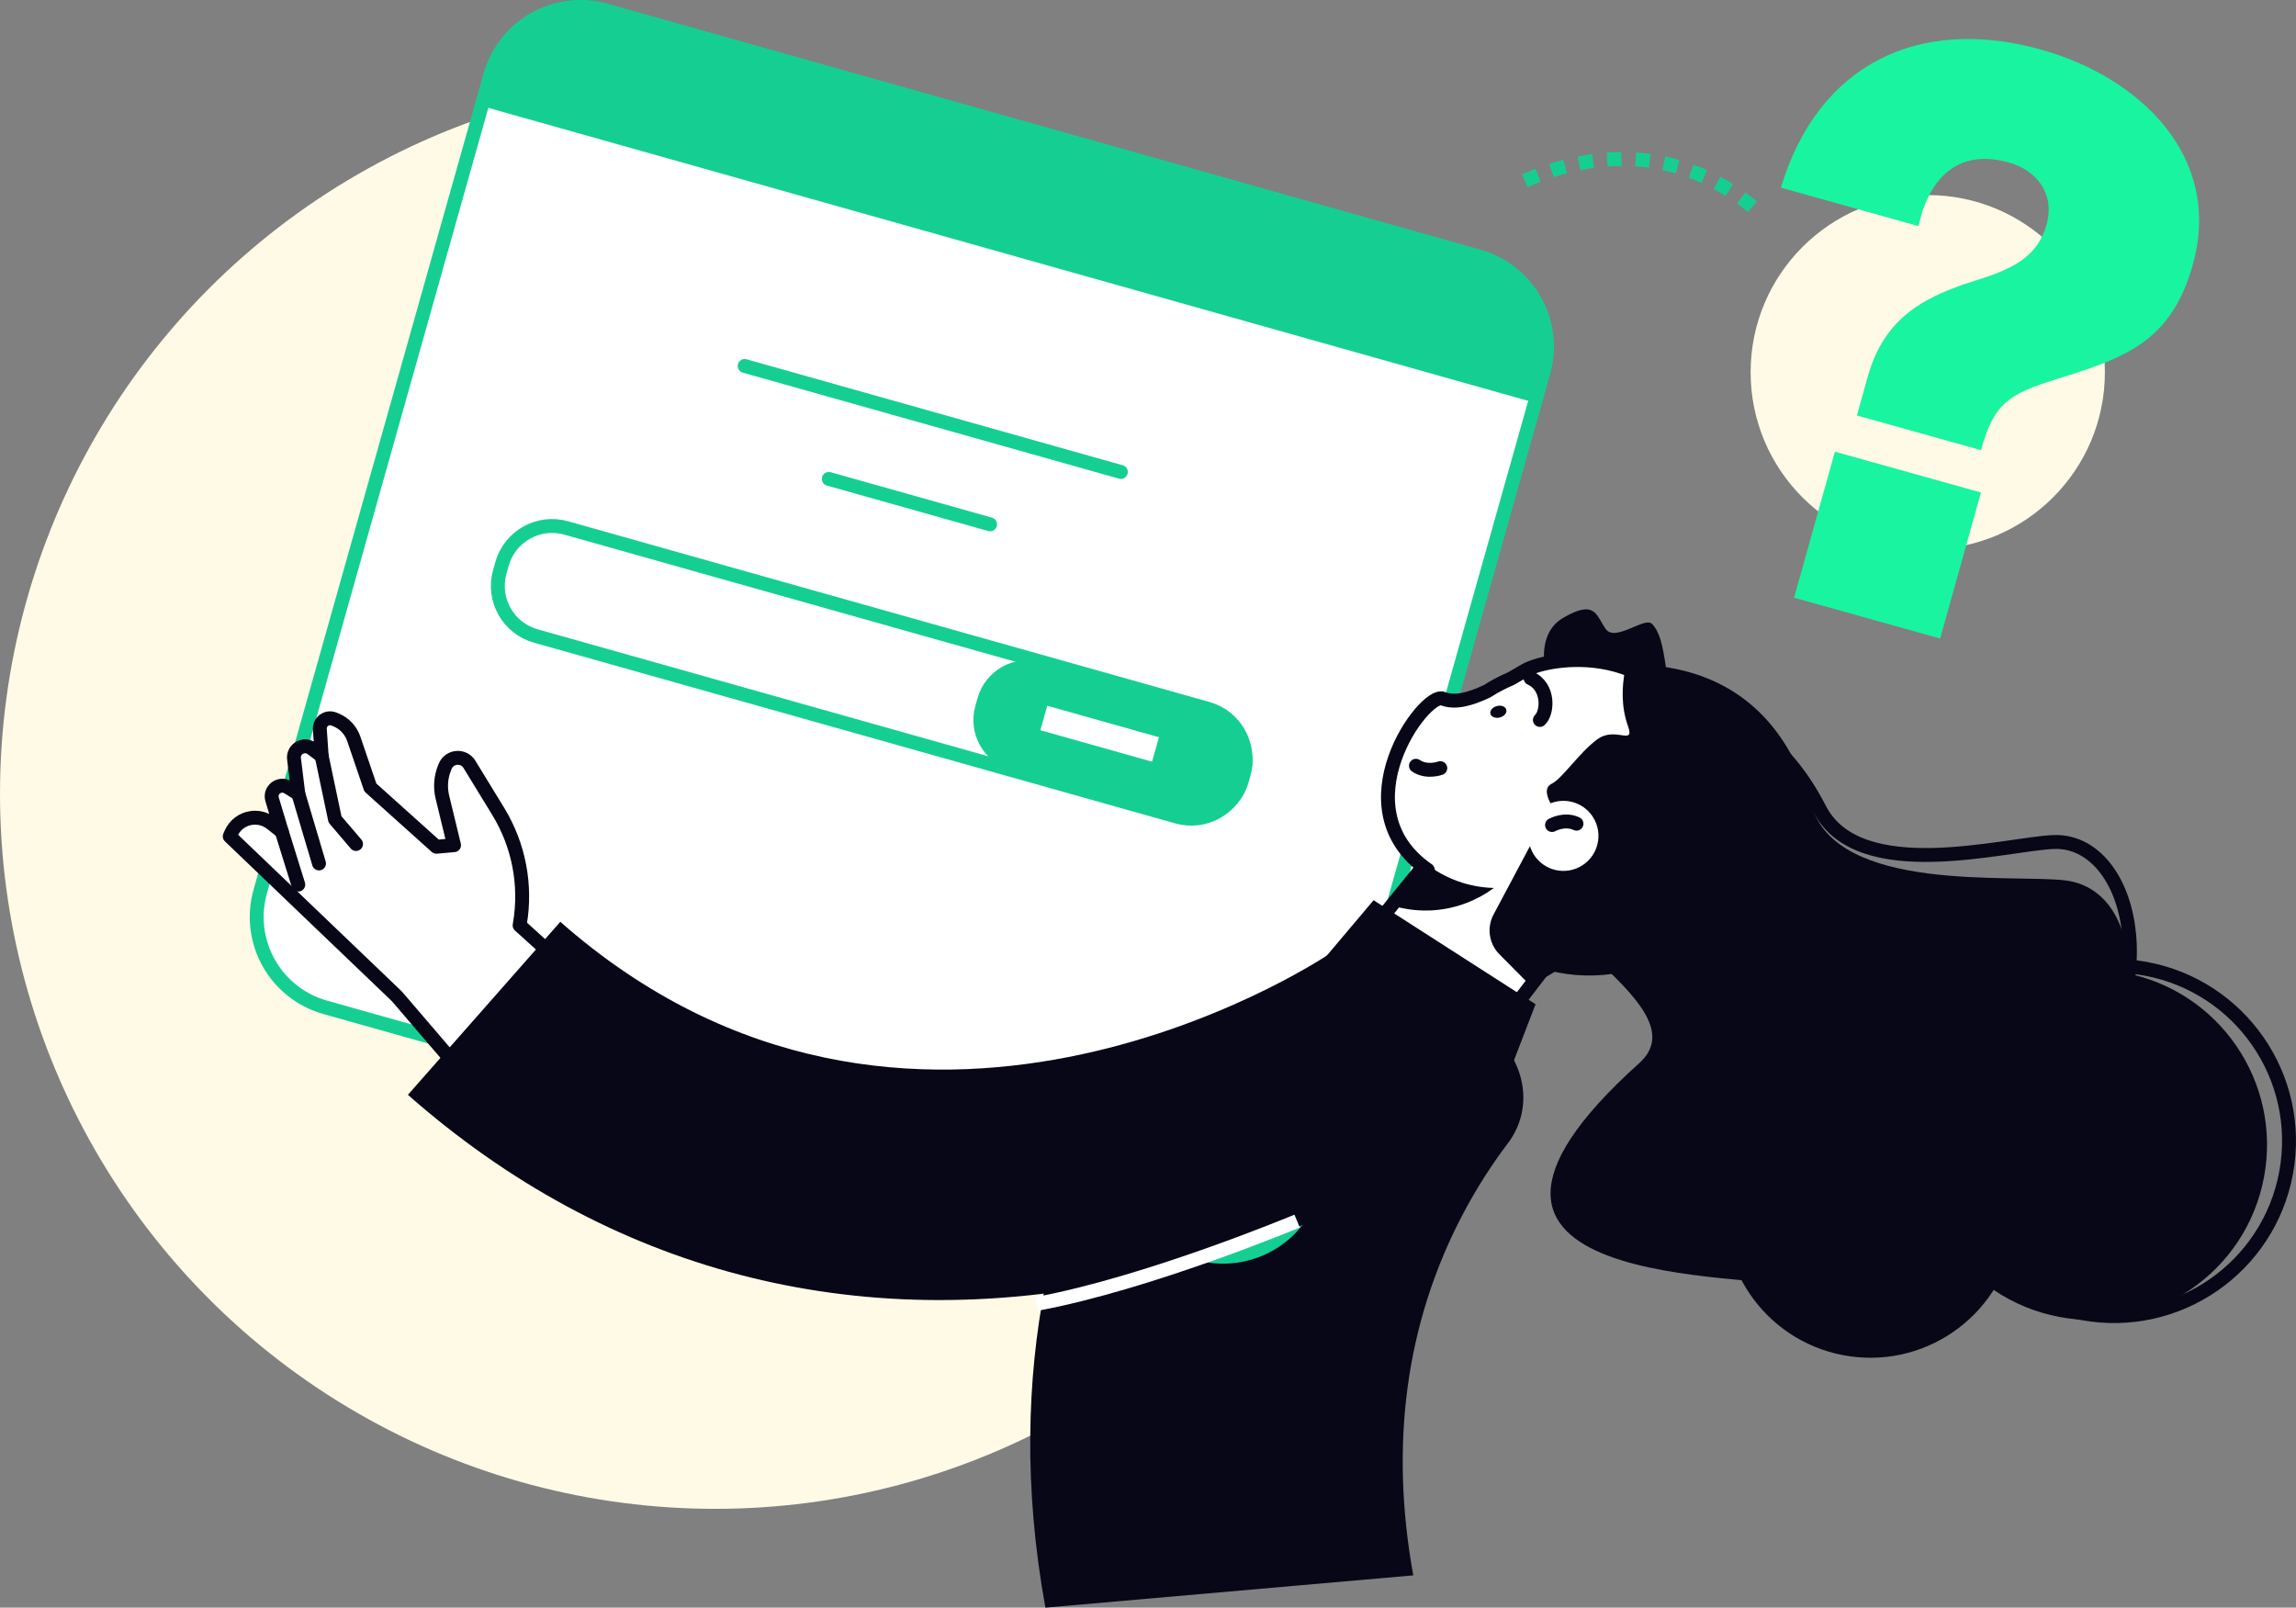 <?xml version="1.0" encoding="UTF-8"?><svg id="uuid-1f3046ca-f0bd-43ea-96f9-9eb68dec3103" xmlns="http://www.w3.org/2000/svg" viewBox="0 0 518.315 362.948"><rect x="0" y="0" width="518.315" height="362.948" fill="#808080" stroke="none"/><defs><style>.uuid-aa1e6ece-3d32-4261-8951-f10c95c4d11a{fill:#fffae6;}.uuid-b543cb70-e30b-4572-a26a-af33ab0535f8{fill:#15cf92;}.uuid-53d71c2d-088b-4d50-841e-7800cce8e0e3{stroke-dasharray:3.212 3.212;stroke-miterlimit:10;}.uuid-53d71c2d-088b-4d50-841e-7800cce8e0e3,.uuid-a8e71937-3a41-4167-97a3-fad7cb55d4d0,.uuid-5a1dacbf-6907-4437-8037-3ba51be0c3e6,.uuid-0652c886-af16-4d9f-84a3-a4904215ff63,.uuid-156a9de2-d9c8-45e8-9602-2f7a3f4c0c5a,.uuid-47218e38-2fbb-44ee-b638-4152e9f1190e{stroke-width:3.139px;}.uuid-53d71c2d-088b-4d50-841e-7800cce8e0e3,.uuid-60df0a46-a699-419d-bcf2-ea544a7d1149,.uuid-5a1dacbf-6907-4437-8037-3ba51be0c3e6,.uuid-0652c886-af16-4d9f-84a3-a4904215ff63,.uuid-47218e38-2fbb-44ee-b638-4152e9f1190e{fill:none;}.uuid-53d71c2d-088b-4d50-841e-7800cce8e0e3,.uuid-0652c886-af16-4d9f-84a3-a4904215ff63,.uuid-156a9de2-d9c8-45e8-9602-2f7a3f4c0c5a{stroke:#15cf92;}.uuid-caa9f55a-7b05-4fb8-addd-b472b58bd9c0{fill:#19f4a0;}.uuid-0660b299-624b-4ad1-971f-be276a65a6b1{fill:#080717;}.uuid-a8e71937-3a41-4167-97a3-fad7cb55d4d0,.uuid-0652c886-af16-4d9f-84a3-a4904215ff63,.uuid-156a9de2-d9c8-45e8-9602-2f7a3f4c0c5a,.uuid-47218e38-2fbb-44ee-b638-4152e9f1190e{stroke-linecap:round;stroke-linejoin:round;}.uuid-a8e71937-3a41-4167-97a3-fad7cb55d4d0,.uuid-156a9de2-d9c8-45e8-9602-2f7a3f4c0c5a{fill:#fff;}.uuid-a8e71937-3a41-4167-97a3-fad7cb55d4d0,.uuid-47218e38-2fbb-44ee-b638-4152e9f1190e{stroke:#080717;}.uuid-60df0a46-a699-419d-bcf2-ea544a7d1149{stroke-width:5.736px;}.uuid-60df0a46-a699-419d-bcf2-ea544a7d1149,.uuid-5a1dacbf-6907-4437-8037-3ba51be0c3e6{stroke:#fff;}</style></defs><g id="uuid-579b687f-6a1e-48e0-85b2-0ab3b318403a"><circle class="uuid-aa1e6ece-3d32-4261-8951-f10c95c4d11a" cx="161.444" cy="179.197" r="161.444"/><path class="uuid-0660b299-624b-4ad1-971f-be276a65a6b1" d="M235.995,362.948l83.049-7.286c-5.357-29.518-1.685-56.774,10.909-81.01,3.453-6.645,7.126-12.16,10.419-16.503,5.643-7.442,4.391-17.6-2.982-24.511l-45.394-42.55c-3.107,2.501-75.842,62.504-56.001,171.861Z"/><path class="uuid-156a9de2-d9c8-45e8-9602-2f7a3f4c0c5a" d="M270.38,282.921l-196.987-55.51c-11.259-3.173-17.815-14.872-14.642-26.131L110.677,17.011c3.173-11.259,14.872-17.815,26.132-14.642l196.987,55.51c11.259,3.173,17.814,14.872,14.642,26.132l-51.926,184.269c-3.173,11.259-14.872,17.814-26.131,14.642Z"/><path class="uuid-b543cb70-e30b-4572-a26a-af33ab0535f8" d="M346.43,90.912l1.95-6.918c3.173-11.259-3.383-22.958-14.642-26.131L136.751,2.353c-11.26-3.173-22.958,3.383-26.131,14.641l-1.95,6.918,237.76,66.999Z"/><path class="uuid-0652c886-af16-4d9f-84a3-a4904215ff63" d="M112.825,129.098l.505-1.791c1.759-6.241,8.243-9.874,14.484-8.116l144.805,40.805c6.241,1.758,9.874,8.243,8.115,14.484l-.505,1.791c-1.759,6.241-8.243,9.875-14.484,8.116l-144.804-40.805c-6.241-1.759-9.874-8.244-8.115-14.484Z"/><path class="uuid-b543cb70-e30b-4572-a26a-af33ab0535f8" d="M250.322,135.144h1.859c6.47,0,11.724,5.253,11.724,11.724v40.595c0,6.471-5.253,11.724-11.724,11.724h-1.859c-6.471,0-11.724-5.253-11.724-11.724v-40.594c0-6.471,5.254-11.725,11.725-11.725Z" transform="translate(22.214 363.669) rotate(-74.265)"/><line class="uuid-0652c886-af16-4d9f-84a3-a4904215ff63" x1="187.107" y1="108.118" x2="223.513" y2="118.377"/><line class="uuid-0652c886-af16-4d9f-84a3-a4904215ff63" x1="168.106" y1="82.621" x2="253.031" y2="106.552"/><line class="uuid-60df0a46-a699-419d-bcf2-ea544a7d1149" x1="235.637" y1="162.098" x2="260.847" y2="169.201"/><path class="uuid-0660b299-624b-4ad1-971f-be276a65a6b1" d="M371.316,152.681c-14.616-1.704-28.387,4.316-37.485,14.886,3.927-.591,7.96-.706,12.05-.229,27.755,3.237,47.312,31.095,43.682,62.223-.202,1.729-.48,3.427-.813,5.1,10.888-6.934,18.735-18.703,20.374-32.763,2.847-24.415-14.08-46.451-37.808-49.218Z"/><path class="uuid-47218e38-2fbb-44ee-b638-4152e9f1190e" d="M351.711,167.439c8.363-7.608,41.251-19.618,59.072,15.203,8.862,17.316,42.044,7.83,52.889,7.452,16.81-.586,26.246,30.806,4.435,58.769-6.265,8.033-31.219,35.124-38.782,32.947-7.563-2.177-79.923,14.175-40.438-40.93,10.188-14.218-32.66-25.03-50.101-49.896-2.962-4.223,1.544-13.191,12.924-23.544Z"/><path class="uuid-0660b299-624b-4ad1-971f-be276a65a6b1" d="M346.562,155.277c11.235-6.673,50.997-13.81,62.343,26.411,5.642,20.001,45.11,15.607,57.338,17.075,18.953,2.275,21.763,37.392-9.542,63.458-8.993,7.488-43.599,32.083-51.524,28.455-7.925-3.628-92.923,1.331-35.143-50.64,14.908-13.41-30.365-32.337-43.743-61.873-2.272-5.017,4.983-13.805,20.271-22.886Z"/><circle class="uuid-0660b299-624b-4ad1-971f-be276a65a6b1" cx="472.235" cy="258.47" r="39.534" transform="translate(130.699 674.601) rotate(-79.316)"/><circle class="uuid-47218e38-2fbb-44ee-b638-4152e9f1190e" cx="477.207" cy="257.595" r="39.534" transform="translate(159.287 696.922) rotate(-82.469)"/><circle class="uuid-0660b299-624b-4ad1-971f-be276a65a6b1" cx="422.236" cy="273.598" r="32.929" transform="translate(75.103 637.792) rotate(-79.316)"/><polygon class="uuid-a8e71937-3a41-4167-97a3-fad7cb55d4d0" points="337.56 232.931 304.294 216.604 328.257 187.041 355.702 209.287 337.56 232.931"/><path class="uuid-0660b299-624b-4ad1-971f-be276a65a6b1" d="M375.766,164.4s-21.975-.26-24.201-4.446c-2.226-4.186-6.121-16.095,1.262-20.433,7.383-4.338,7.503-.531,9.667,2.493,2.164,3.023,8.786-2.865,10.446-1.156,1.66,1.709,2.376,4.45,3.167,10.01.791,5.56-.341,13.533-.341,13.533Z"/><path class="uuid-a8e71937-3a41-4167-97a3-fad7cb55d4d0" d="M340.086,214.265c7.863,3.285,17.064,3.645,25.785.302,17.622-6.755,26.213-25.921,20.063-43.132-10.091-28.237-36.782-22.901-41.596-20.098-1.128.657-2.221,1.29-3.285,1.894-1.902.804-3.699,1.756-5.378,2.838-3.924,1.842-7.27,2.715-9.974,1.653-4.141-1.627-23.523,24.723-3.371,38.689"/><path class="uuid-0660b299-624b-4ad1-971f-be276a65a6b1" d="M394.142,170.911c-4.371-11.403-14.118-19.205-25.424-21.815,1.949,2.659,3.587,5.58,4.81,8.771,8.301,21.655-4.728,46.784-29.1,56.127-1.354.519-2.715.969-4.078,1.37,9.311,5.329,21.02,6.557,32.029,2.337,19.117-7.328,28.861-28.276,21.764-46.789Z"/><path class="uuid-0660b299-624b-4ad1-971f-be276a65a6b1" d="M360.586,166.911c4.128-3.038,8.559,1.615,6.905-3.044-3.128-8.813.966-18.035.966-18.035,18.66,8.793,15.123,44.816,15.123,44.816l-29.624,26.97-8.374,4.985-7.1-7.164c-2.357-2.378-2.891-6.015-1.318-8.971l8.222-15.443c.053.173.103.346.169.517,1.563,4.078,6.136,6.117,10.214,4.553,4.078-1.563,6.117-6.136,4.553-10.214-1.563-4.078-6.136-6.117-10.214-4.553-.022.009-.043.02-.065.029-.564-.995-1.703-3.457.232-4.408,2.45-1.204,6.182-7.001,10.31-10.039Z"/><path class="uuid-47218e38-2fbb-44ee-b638-4152e9f1190e" d="M325.144,173.415s-3,1.15-5.499-.538"/><path class="uuid-47218e38-2fbb-44ee-b638-4152e9f1190e" d="M350.367,186.263s2.791-1.591,5.518-.301"/><path class="uuid-47218e38-2fbb-44ee-b638-4152e9f1190e" d="M345.516,153.11c4.315,2.008,3.874,7.837,2.106,9.428"/><path class="uuid-0660b299-624b-4ad1-971f-be276a65a6b1" d="M338.583,161.981c-.991.254-1.943-.119-2.125-.833-.183-.713.473-1.497,1.465-1.751.991-.253,1.943.119,2.125.833.182.713-.473,1.497-1.465,1.751Z"/><path class="uuid-0660b299-624b-4ad1-971f-be276a65a6b1" d="M321.866,194.956l-7.67,9.462c5.348,1.644,11.263,1.585,16.892-.573,2.251-.863,4.308-2.011,6.155-3.378-5.606-.132-11.002-2.097-15.378-5.511Z"/><polygon class="uuid-0660b299-624b-4ad1-971f-be276a65a6b1" points="296.978 218.757 310.085 203.233 346.648 226.718 332.21 264.246 296.978 218.757"/><path class="uuid-a8e71937-3a41-4167-97a3-fad7cb55d4d0" d="M140.877,230.272l-23.577-21.359.061-.361c1.489-8.771-.248-17.784-4.892-25.373l-6.492-10.612c-1.32-2.158-4.534-1.895-5.485.449l-.136.335c-.85,2.094-1.021,4.402-.489,6.598l2.632,10.862-3.991.356-14.904-13.384-3.742-10.988c-.662-1.943-2.133-3.505-4.033-4.281l-.434-.177c-1.59-.649-3.31.594-3.192,2.308l.416,6.038-2.233-1.68c-1.775-1.335-4.283.114-4.012,2.319l.968,7.877-2.364-1.453c-1.874-1.152-4.179.621-3.547,2.728l2.183,7.274-2.396-1.881c-1.251-.981-2.844-1.418-4.419-1.21-2.052.27-3.814,1.594-4.644,3.49l-.294.671,37.732,36.121,23.383,27.286"/><polyline class="uuid-a8e71937-3a41-4167-97a3-fad7cb55d4d0" points="80.373 190.547 75.625 184.985 72.618 170.681"/><line class="uuid-a8e71937-3a41-4167-97a3-fad7cb55d4d0" x1="67.342" y1="179.197" x2="72.014" y2="194.938"/><line class="uuid-a8e71937-3a41-4167-97a3-fad7cb55d4d0" x1="63.614" y1="187.746" x2="67.336" y2="199.705"/><path class="uuid-0660b299-624b-4ad1-971f-be276a65a6b1" d="M295.57,275.945c20.137-8.402,32.693-16.787,33.51-17.338l-14.565-21.573-14.486-21.621c-3.847,2.556-95.087,61.798-173.539-7.303l-34.407,39.061c45.253,39.862,100.833,54.409,160.729,42.07,16.324-3.363,30.864-8.332,42.758-13.295Z"/><path class="uuid-5a1dacbf-6907-4437-8037-3ba51be0c3e6" d="M292.82,275.676s-33.641,14.073-58.843,18.698"/><circle class="uuid-aa1e6ece-3d32-4261-8951-f10c95c4d11a" cx="435.186" cy="84.027" r="39.988"/><path class="uuid-53d71c2d-088b-4d50-841e-7800cce8e0e3" d="M344.256,40.812c9.147-4.16,31.635-11.244,52.585,6.881"/><path class="uuid-caa9f55a-7b05-4fb8-addd-b472b58bd9c0" d="M402.028,42.368c8.362-27.861,31.13-38.888,58.784-31.157,22.158,6.195,41.046,24.089,34.207,48.553-4.807,17.195-15.051,21.02-30.723,25.813-10.903,3.449-14.128,5.415-17.102,16.051l-28.007-7.83,2.477-8.864c3.816-13.649,13.35-17.673,21.246-20.625,8.607-2.755,16.61-4.721,19.087-13.586,1.933-6.914-2.118-12.25-8.5-14.033-9.927-2.777-16.348,1.736-19.506,10.982l-.942,3.369-31.022-8.672ZM414.226,101.969l32.971,9.217-9.216,32.971-32.972-9.218,9.217-32.971Z"/></g></svg>